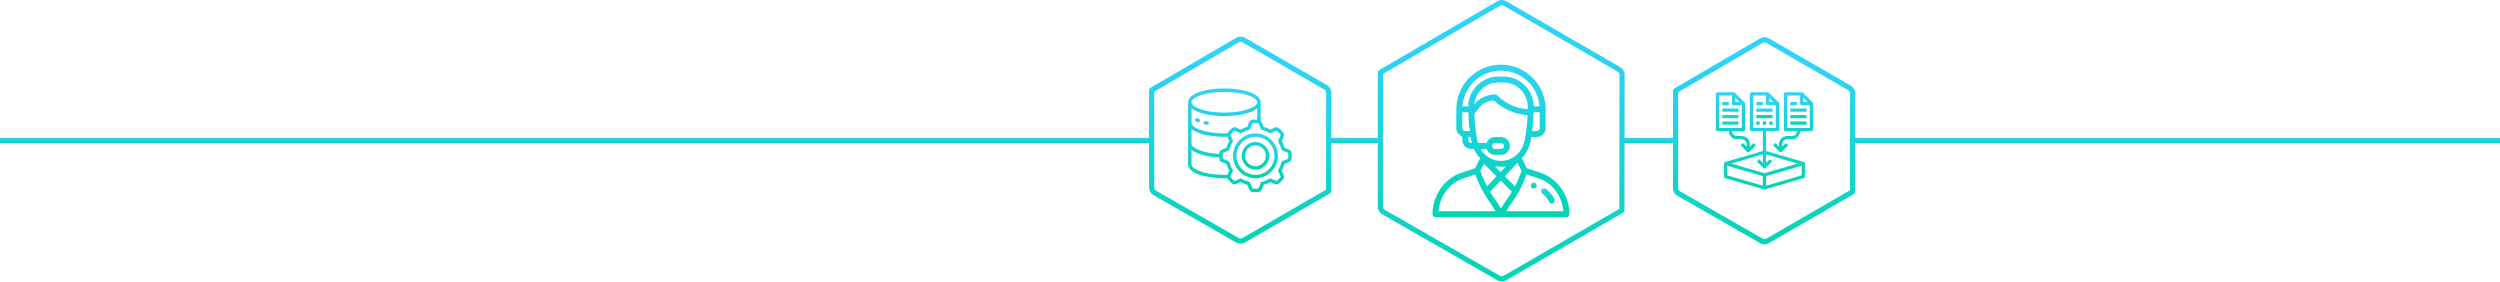 <?xml version="1.0" encoding="UTF-8"?> <svg xmlns="http://www.w3.org/2000/svg" width="4099" height="462" viewBox="0 0 4099 462" fill="none"><g clip-path="url(#clip0_13487_3534)"><path fill-rule="evenodd" clip-rule="evenodd" d="M0 226.008H1888.97V234.5H0V226.008Z" fill="url(#paint0_linear_13487_3534)"></path><path fill-rule="evenodd" clip-rule="evenodd" d="M2181.15 226.008H2262.69V234.5H2181.15V226.008Z" fill="url(#paint1_linear_13487_3534)"></path><path fill-rule="evenodd" clip-rule="evenodd" d="M2661.89 226.008H2743.43V234.5H2661.89V226.008Z" fill="url(#paint2_linear_13487_3534)"></path><path fill-rule="evenodd" clip-rule="evenodd" d="M3040.7 226.008H4099V234.5H3040.7V226.008Z" fill="url(#paint3_linear_13487_3534)"></path><path fill-rule="evenodd" clip-rule="evenodd" d="M1886.06 144.267C1886.31 144.022 1886.6 143.804 1886.9 143.62L2026.88 61.967C2031.36 59.354 2036.9 59.344 2041.39 61.94L2175.67 139.592C2180.14 142.175 2182.89 146.946 2182.89 152.106L2182.7 313.453C2182.7 315.065 2181.8 316.464 2180.48 317.183L2041.34 397.644C2036.88 400.219 2031.4 400.23 2026.93 397.673L1891.25 319.961C1886.77 317.388 1884 312.61 1884 307.433V147.91C1884 146.363 1884.83 145.01 1886.06 144.267ZM2031.16 69.303C2033.01 68.227 2035.29 68.222 2037.14 69.291L2171.42 146.944C2173.26 148.008 2174.4 149.972 2174.4 152.096L2174.23 310.997L2037.09 390.291C2035.25 391.352 2032.99 391.356 2031.16 390.304L1895.48 312.591C1893.63 311.533 1892.49 309.565 1892.49 307.433V150.195L2031.16 69.303Z" fill="url(#paint4_linear_13487_3534)"></path><path fill-rule="evenodd" clip-rule="evenodd" d="M2745.06 145.267C2745.31 145.022 2745.58 144.804 2745.9 144.62L2885.88 62.967C2890.35 60.354 2895.88 60.344 2900.39 62.94L3034.67 140.592C3039.14 143.175 3041.87 147.946 3041.87 153.105L3041.7 314.452C3041.7 316.064 3040.8 317.464 3039.48 318.182L2900.33 398.643C2895.88 401.218 2890.4 401.23 2885.93 398.672L2750.25 320.961C2745.77 318.389 2743 313.61 2743 308.434V148.91C2743 147.363 2743.82 146.01 2745.06 145.267ZM2890.16 70.303C2891.99 69.227 2894.29 69.222 2896.12 70.291L3030.41 147.944C3032.26 149.007 3033.38 150.972 3033.38 153.096L3033.21 311.996L2896.07 391.292C2894.24 392.352 2891.98 392.357 2890.14 391.304L2754.48 313.593C2752.63 312.533 2751.49 310.564 2751.49 308.434V151.195L2890.16 70.303Z" fill="url(#paint5_linear_13487_3534)"></path><path fill-rule="evenodd" clip-rule="evenodd" d="M2261.23 115.266C2261.5 114.966 2261.82 114.701 2262.19 114.484L2455.08 1.967C2459.55 -0.646 2465.09 -0.656 2469.57 1.94L2656.57 110.065C2661.04 112.648 2663.77 117.418 2663.77 122.578L2663.53 344.91C2663.53 346.52 2662.63 347.922 2661.31 348.638L2469.54 459.534C2465.07 462.109 2459.58 462.121 2455.13 459.564L2266.25 351.38C2261.77 348.807 2259 344.027 2259 338.852V119.001C2259 117.388 2259.9 115.985 2261.23 115.266ZM2459.36 9.303C2461.2 8.227 2463.47 8.222 2465.33 9.291L2652.3 117.417C2654.16 118.48 2655.28 120.445 2655.28 122.569L2655.04 342.454L2465.28 452.182C2463.44 453.242 2461.18 453.247 2459.35 452.194L2270.48 344.01C2268.63 342.952 2267.49 340.983 2267.49 338.852V121.229L2459.36 9.303Z" fill="url(#paint6_linear_13487_3534)"></path><g clip-path="url(#clip1_13487_3534)"><path d="M2113.9 245.3L2106.1 242.183C2105.03 238.377 2103.51 234.714 2101.57 231.272L2104.86 223.551C2105.32 222.513 2105.48 221.366 2105.32 220.24C2105.16 219.115 2104.69 218.058 2103.96 217.191C2101.78 214.6 2099.38 212.202 2096.79 210.025C2095.93 209.29 2094.87 208.815 2093.75 208.654C2092.62 208.492 2091.48 208.651 2090.44 209.113L2082.71 212.411C2079.27 210.469 2075.61 208.947 2071.81 207.877L2068.69 200.08C2068.31 199.183 2067.73 198.387 2066.99 197.757V167.667C2066.99 152.933 2036.33 145 2007.49 145C1978.64 145 1948 152.933 1948 167.667V269.667C1948 284.4 1978.65 292.333 2007.5 292.333C2009.06 292.333 2010.56 292.28 2012.08 292.24C2012.31 292.813 2012.63 293.345 2013.03 293.818C2015.21 296.407 2017.6 298.805 2020.19 300.984C2021.06 301.717 2022.11 302.192 2023.24 302.353C2024.36 302.515 2025.51 302.356 2026.55 301.896L2034.27 298.598C2037.71 300.539 2041.37 302.061 2045.18 303.131L2048.29 310.929C2048.71 311.973 2049.41 312.884 2050.31 313.561C2051.21 314.238 2052.27 314.656 2053.39 314.771C2055.16 314.929 2056.93 315.006 2058.65 315.006C2060.37 315.006 2062.05 314.929 2063.61 314.771C2064.73 314.655 2065.8 314.236 2066.7 313.558C2067.6 312.879 2068.29 311.968 2068.71 310.923L2071.83 303.131C2075.63 302.061 2079.29 300.539 2082.74 298.598L2090.45 301.893C2091.49 302.353 2092.64 302.512 2093.77 302.35C2094.89 302.189 2095.95 301.714 2096.82 300.981C2099.4 298.804 2101.8 296.407 2103.98 293.818C2104.71 292.952 2105.19 291.896 2105.35 290.773C2105.51 289.649 2105.35 288.503 2104.89 287.466L2101.59 279.736C2103.53 276.291 2105.04 272.625 2106.1 268.817L2113.91 265.7C2114.94 265.282 2115.85 264.589 2116.52 263.695C2117.2 262.802 2117.62 261.742 2117.73 260.628C2118.07 257.222 2118.07 253.79 2117.73 250.383C2117.62 249.268 2117.2 248.205 2116.52 247.31C2115.85 246.414 2114.94 245.72 2113.9 245.3ZM2007.5 150.667C2039.23 150.667 2061.33 159.626 2061.33 167.667C2061.33 175.708 2039.23 184.667 2007.5 184.667C1975.77 184.667 1953.67 175.708 1953.67 167.667C1953.67 159.626 1975.77 150.667 2007.5 150.667ZM1953.67 177.756C1963.84 185.981 1986.16 190.333 2007.5 190.333C2028.84 190.333 2051.16 185.981 2061.33 177.756V196.133C2058.69 195.971 2056.04 196.005 2053.4 196.235C2052.28 196.35 2051.21 196.77 2050.31 197.448C2049.41 198.126 2048.72 199.037 2048.3 200.083L2045.18 207.875C2041.38 208.944 2037.72 210.466 2034.28 212.408L2026.56 209.113C2025.52 208.649 2024.37 208.489 2023.24 208.65C2022.12 208.811 2021.06 209.288 2020.19 210.025C2017.61 212.204 2015.21 214.6 2013.03 217.188C2012.68 217.602 2012.39 218.064 2012.16 218.559C2010.62 218.604 2009.07 218.667 2007.5 218.667C1975.77 218.667 1953.67 209.708 1953.67 201.667V177.756ZM1953.67 211.756C1963.84 219.981 1986.16 224.333 2007.5 224.333C2009.15 224.333 2010.78 224.268 2012.41 224.214L2015.42 231.264C2013.48 234.709 2011.96 238.375 2010.9 242.183L2003.09 245.3C2002.06 245.718 2001.15 246.411 2000.48 247.305C1999.8 248.198 1999.38 249.258 1999.27 250.372C1999.2 251.052 1999.2 251.737 1999.16 252.42C1971.84 250.967 1953.67 242.776 1953.67 235.667V211.756ZM2012.5 286.556C2010.85 286.613 2009.2 286.667 2007.5 286.667C1975.77 286.667 1953.67 277.708 1953.67 269.667V245.566C1961.07 251.769 1975.93 256.945 1999.13 258.078C1999.17 258.928 1999.17 259.778 1999.26 260.628C1999.37 261.748 1999.79 262.815 2000.46 263.714C2001.14 264.613 2002.05 265.31 2003.1 265.728L2010.89 268.845C2011.96 272.651 2013.48 276.315 2015.42 279.756L2012.5 286.556ZM2112.1 260.093C2112.08 260.17 2112.05 260.242 2111.99 260.302C2111.94 260.362 2111.87 260.409 2111.8 260.439L2102.68 264.079C2102.26 264.246 2101.89 264.51 2101.6 264.85C2101.3 265.189 2101.09 265.594 2100.98 266.032C2099.93 270.27 2098.25 274.327 2095.99 278.065C2095.76 278.449 2095.62 278.883 2095.59 279.331C2095.56 279.779 2095.64 280.227 2095.81 280.64L2099.67 289.687C2099.71 289.761 2099.73 289.845 2099.72 289.929C2099.72 290.012 2099.69 290.093 2099.64 290.16C2097.66 292.516 2095.48 294.696 2093.12 296.677C2093.05 296.716 2092.98 296.737 2092.9 296.737C2092.82 296.737 2092.74 296.716 2092.67 296.677L2083.64 292.821C2083.23 292.645 2082.78 292.569 2082.33 292.6C2081.89 292.631 2081.45 292.768 2081.07 292.999C2077.33 295.26 2073.28 296.946 2069.04 298C2068.6 298.108 2068.2 298.318 2067.86 298.614C2067.52 298.91 2067.25 299.282 2067.09 299.7L2063.45 308.809C2063.42 308.891 2063.37 308.963 2063.3 309.019C2063.24 309.074 2063.16 309.112 2063.07 309.127C2060.02 309.407 2056.95 309.407 2053.9 309.127C2053.82 309.107 2053.75 309.069 2053.69 309.015C2053.63 308.961 2053.58 308.893 2053.55 308.818L2049.91 299.7C2049.75 299.282 2049.48 298.91 2049.14 298.614C2048.8 298.318 2048.4 298.108 2047.96 298C2043.72 296.949 2039.66 295.266 2035.93 293.008C2035.54 292.777 2035.11 292.64 2034.66 292.609C2034.21 292.578 2033.77 292.653 2033.35 292.829L2024.32 296.688C2024.24 296.729 2024.16 296.747 2024.07 296.739C2023.98 296.732 2023.9 296.699 2023.84 296.646C2021.49 294.664 2019.31 292.484 2017.33 290.129C2017.3 290.061 2017.27 289.985 2017.27 289.907C2017.27 289.829 2017.3 289.752 2017.33 289.684L2021.19 280.646C2021.37 280.233 2021.44 279.784 2021.41 279.337C2021.38 278.889 2021.24 278.455 2021.01 278.07C2018.75 274.332 2017.07 270.276 2016.02 266.037C2015.91 265.6 2015.7 265.195 2015.41 264.856C2015.11 264.516 2014.74 264.252 2014.32 264.085L2005.22 260.45C2005.14 260.421 2005.07 260.374 2005.01 260.313C2004.96 260.252 2004.92 260.178 2004.9 260.099V260.067C2004.59 257.016 2004.59 253.942 2004.9 250.89C2004.92 250.813 2004.96 250.741 2005.01 250.681C2005.06 250.621 2005.13 250.574 2005.2 250.545L2014.32 246.904C2014.74 246.737 2015.11 246.473 2015.41 246.133C2015.7 245.794 2015.91 245.389 2016.02 244.952C2017.07 240.713 2018.75 236.656 2021.01 232.918C2021.24 232.534 2021.38 232.1 2021.41 231.652C2021.44 231.204 2021.37 230.756 2021.19 230.343L2017.33 221.302C2017.29 221.228 2017.27 221.144 2017.28 221.06C2017.28 220.976 2017.31 220.896 2017.36 220.829C2019.35 218.474 2021.53 216.294 2023.88 214.312C2023.95 214.273 2024.02 214.253 2024.1 214.253C2024.18 214.253 2024.26 214.273 2024.33 214.312L2033.36 218.168C2033.77 218.346 2034.22 218.422 2034.67 218.391C2035.12 218.36 2035.55 218.222 2035.93 217.99C2039.67 215.733 2043.72 214.051 2047.96 213C2048.4 212.892 2048.8 212.682 2049.14 212.386C2049.48 212.09 2049.75 211.718 2049.91 211.3L2053.55 202.191C2053.58 202.109 2053.63 202.037 2053.7 201.981C2053.76 201.926 2053.84 201.888 2053.93 201.874C2056.98 201.59 2060.05 201.59 2063.1 201.874C2063.18 201.893 2063.25 201.931 2063.31 201.985C2063.37 202.039 2063.42 202.107 2063.45 202.182L2067.09 211.3C2067.25 211.718 2067.52 212.09 2067.86 212.386C2068.2 212.682 2068.6 212.892 2069.04 213C2073.28 214.051 2077.34 215.734 2081.07 217.992C2081.46 218.225 2081.89 218.363 2082.34 218.394C2082.79 218.425 2083.23 218.349 2083.65 218.171L2092.68 214.312C2092.76 214.271 2092.84 214.254 2092.93 214.261C2093.02 214.269 2093.1 214.301 2093.16 214.354C2095.52 216.334 2097.7 218.515 2099.68 220.871C2099.72 220.939 2099.74 221.015 2099.74 221.093C2099.74 221.172 2099.72 221.248 2099.68 221.316L2095.82 230.354C2095.65 230.767 2095.57 231.216 2095.6 231.663C2095.63 232.111 2095.77 232.545 2096 232.93C2098.26 236.668 2099.94 240.724 2100.99 244.963C2101.1 245.4 2101.31 245.805 2101.61 246.144C2101.9 246.484 2102.28 246.748 2102.69 246.915L2111.8 250.55C2111.88 250.581 2111.95 250.633 2112.01 250.7C2112.06 250.767 2112.1 250.847 2112.12 250.933C2112.42 253.983 2112.41 257.055 2112.1 260.104V260.093Z" fill="url(#paint7_linear_13487_3534)"></path><path d="M2058.5 218.667C2051.21 218.667 2044.09 220.827 2038.04 224.874C2031.98 228.921 2027.26 234.674 2024.47 241.404C2021.68 248.135 2020.95 255.541 2022.37 262.686C2023.79 269.831 2027.3 276.394 2032.45 281.545C2037.61 286.696 2044.17 290.204 2051.31 291.625C2058.46 293.047 2065.86 292.317 2072.59 289.529C2079.33 286.742 2085.08 282.021 2089.13 275.963C2093.17 269.906 2095.33 262.785 2095.33 255.5C2095.32 245.734 2091.44 236.372 2084.53 229.467C2077.63 222.562 2068.26 218.678 2058.5 218.667ZM2058.5 286.667C2052.34 286.667 2046.31 284.839 2041.18 281.414C2036.06 277.989 2032.06 273.122 2029.71 267.427C2027.35 261.732 2026.73 255.465 2027.93 249.42C2029.13 243.374 2032.1 237.82 2036.46 233.462C2040.82 229.103 2046.37 226.135 2052.42 224.932C2058.46 223.729 2064.73 224.347 2070.43 226.706C2076.12 229.065 2080.99 233.059 2084.41 238.185C2087.84 243.31 2089.67 249.336 2089.67 255.5C2089.66 263.763 2086.37 271.684 2080.53 277.527C2074.68 283.37 2066.76 286.657 2058.5 286.667Z" fill="url(#paint8_linear_13487_3534)"></path><path d="M2058.5 232.833C2054.02 232.833 2049.63 234.163 2045.91 236.653C2042.18 239.144 2039.27 242.684 2037.56 246.826C2035.84 250.968 2035.39 255.525 2036.27 259.922C2037.14 264.319 2039.3 268.358 2042.47 271.528C2045.64 274.698 2049.68 276.856 2054.08 277.731C2058.47 278.606 2063.03 278.157 2067.17 276.441C2071.32 274.726 2074.86 271.82 2077.35 268.093C2079.84 264.365 2081.17 259.983 2081.17 255.5C2081.16 249.49 2078.77 243.729 2074.52 239.48C2070.27 235.23 2064.51 232.84 2058.5 232.833ZM2058.5 272.5C2055.14 272.5 2051.85 271.503 2049.05 269.635C2046.26 267.767 2044.08 265.112 2042.79 262.006C2041.51 258.899 2041.17 255.481 2041.83 252.183C2042.48 248.886 2044.1 245.857 2046.48 243.479C2048.86 241.102 2051.89 239.483 2055.18 238.827C2058.48 238.171 2061.9 238.507 2065.01 239.794C2068.11 241.081 2070.77 243.26 2072.63 246.055C2074.5 248.851 2075.5 252.138 2075.5 255.5C2075.5 260.007 2073.7 264.329 2070.52 267.516C2067.33 270.703 2063.01 272.495 2058.5 272.5ZM1960.96 199.134C1961.91 199.578 1962.92 200.006 1963.96 200.42C1964.65 200.678 1965.42 200.653 1966.1 200.351C1966.78 200.049 1967.31 199.494 1967.58 198.804C1967.85 198.114 1967.84 197.345 1967.56 196.662C1967.27 195.979 1966.72 195.436 1966.04 195.15C1965.11 194.782 1964.22 194.398 1963.37 194C1962.69 193.681 1961.91 193.646 1961.2 193.902C1960.49 194.158 1959.92 194.684 1959.6 195.365C1959.28 196.046 1959.25 196.826 1959.5 197.532C1959.76 198.239 1960.28 198.815 1960.96 199.134ZM1975.69 203.99C1976.64 204.215 1977.62 204.426 1978.61 204.625C1978.79 204.662 1978.98 204.68 1979.17 204.678C1979.88 204.679 1980.56 204.419 1981.08 203.948C1981.6 203.477 1981.93 202.829 1982 202.13C1982.07 201.431 1981.88 200.73 1981.46 200.165C1981.04 199.599 1980.43 199.208 1979.74 199.068C1978.81 198.881 1977.89 198.68 1976.99 198.473C1976.63 198.377 1976.24 198.355 1975.87 198.409C1975.5 198.463 1975.14 198.592 1974.81 198.787C1974.49 198.983 1974.2 199.241 1973.98 199.548C1973.76 199.854 1973.6 200.202 1973.51 200.57C1973.43 200.939 1973.42 201.322 1973.48 201.695C1973.55 202.068 1973.68 202.424 1973.89 202.743C1974.09 203.062 1974.36 203.337 1974.67 203.551C1974.98 203.765 1975.34 203.914 1975.71 203.99H1975.69Z" fill="url(#paint9_linear_13487_3534)"></path></g><path d="M2879.72 177.875H2906.28V183.188H2879.72V177.875ZM2879.72 188.5H2906.28V193.812H2879.72V188.5Z" fill="url(#paint10_linear_13487_3534)"></path><path d="M2959.41 289.437V268.187C2959.41 267.613 2959.22 267.054 2958.87 266.594C2958.53 266.134 2958.05 265.798 2957.49 265.637L2895.66 247.602V215.062H2914.25C2914.95 215.062 2915.63 214.783 2916.13 214.285C2916.63 213.786 2916.91 213.111 2916.91 212.406V169.906C2916.91 169.557 2916.84 169.212 2916.7 168.89C2916.57 168.567 2916.37 168.275 2916.13 168.028L2900.19 152.091C2899.94 151.844 2899.65 151.648 2899.33 151.514C2899.01 151.381 2898.66 151.312 2898.31 151.313H2871.75C2871.05 151.313 2870.37 151.592 2869.87 152.091C2869.37 152.589 2869.09 153.264 2869.09 153.969V212.406C2869.09 213.111 2869.37 213.786 2869.87 214.285C2870.37 214.783 2871.05 215.062 2871.75 215.062H2890.34V247.602L2828.51 265.637C2827.95 265.798 2827.47 266.134 2827.12 266.594C2826.78 267.054 2826.59 267.613 2826.59 268.187V289.437C2826.59 290.012 2826.78 290.571 2827.12 291.031C2827.47 291.491 2827.95 291.827 2828.51 291.987L2892.26 310.581C2892.74 310.725 2893.26 310.725 2893.74 310.581L2957.49 291.987C2958.05 291.827 2958.53 291.491 2958.87 291.031C2959.22 290.571 2959.41 290.012 2959.41 289.437ZM2900.97 160.381L2907.84 167.25H2900.97V160.381ZM2874.41 156.625H2895.66V169.906C2895.66 170.611 2895.94 171.286 2896.43 171.785C2896.93 172.283 2897.61 172.563 2898.31 172.563H2911.59V209.75H2874.41V156.625ZM2890.34 253.135V267.088L2884.25 260.997L2880.5 264.753L2891.12 275.378C2891.37 275.625 2891.66 275.822 2891.98 275.956C2892.31 276.09 2892.65 276.159 2893 276.159C2893.35 276.159 2893.69 276.09 2894.02 275.956C2894.34 275.822 2894.63 275.625 2894.88 275.378L2905.5 264.753L2901.75 260.997L2895.66 267.088V253.135L2947.26 268.187L2893 284.013L2838.74 268.187L2890.34 253.135ZM2831.91 271.728L2890.34 288.773V304.49L2831.91 287.445V271.728ZM2895.66 304.49V288.773L2954.09 271.728V287.445L2895.66 304.49Z" fill="url(#paint11_linear_13487_3534)"></path><path d="M2879.72 167.25H2890.34V172.563H2879.72V167.25ZM2815.97 215.063H2834.56C2834.56 222.386 2840.52 228.344 2847.84 228.344H2855.81C2860.21 228.344 2863.78 231.919 2863.78 236.312V240.525L2857.69 234.435L2853.93 238.19L2864.56 248.815C2864.81 249.063 2865.1 249.259 2865.42 249.393C2865.74 249.527 2866.09 249.596 2866.44 249.596C2866.79 249.596 2867.13 249.527 2867.45 249.393C2867.78 249.259 2868.07 249.063 2868.32 248.815L2878.94 238.19L2875.18 234.435L2869.09 240.525V236.312C2869.09 228.989 2863.14 223.031 2855.81 223.031H2847.84C2843.45 223.031 2839.88 219.456 2839.88 215.063H2858.47C2859.17 215.063 2859.85 214.783 2860.35 214.285C2860.85 213.786 2861.12 213.111 2861.12 212.406V169.906C2861.13 169.557 2861.06 169.212 2860.92 168.89C2860.79 168.567 2860.59 168.275 2860.35 168.028L2844.41 152.091C2844.16 151.844 2843.87 151.648 2843.55 151.514C2843.23 151.381 2842.88 151.312 2842.53 151.313H2815.97C2815.26 151.313 2814.59 151.592 2814.09 152.091C2813.59 152.589 2813.31 153.264 2813.31 153.969V212.406C2813.31 213.111 2813.59 213.786 2814.09 214.285C2814.59 214.783 2815.26 215.063 2815.97 215.063ZM2845.19 160.381L2852.06 167.25H2845.19V160.381ZM2818.62 156.625H2839.88V169.906C2839.88 170.611 2840.15 171.286 2840.65 171.785C2841.15 172.283 2841.83 172.563 2842.53 172.563H2855.81V209.75H2818.62V156.625Z" fill="url(#paint12_linear_13487_3534)"></path><path d="M2823.94 177.875H2850.5V183.188H2823.94V177.875ZM2823.94 188.5H2850.5V193.813H2823.94V188.5ZM2823.94 199.125H2850.5V204.438H2823.94V199.125ZM2823.94 167.25H2834.56V172.563H2823.94V167.25ZM2972.69 212.406V169.906C2972.69 169.557 2972.62 169.212 2972.49 168.89C2972.35 168.567 2972.16 168.275 2971.91 168.028L2955.97 152.091C2955.73 151.844 2955.43 151.648 2955.11 151.514C2954.79 151.381 2954.44 151.312 2954.09 151.313H2927.53C2926.83 151.313 2926.15 151.592 2925.65 152.091C2925.15 152.589 2924.88 153.264 2924.88 153.969V212.406C2924.88 213.111 2925.15 213.786 2925.65 214.285C2926.15 214.783 2926.83 215.063 2927.53 215.063H2946.12C2946.12 219.456 2942.55 223.031 2938.16 223.031H2930.19C2922.86 223.031 2916.91 228.989 2916.91 236.312V240.525L2910.82 234.435L2907.06 238.19L2917.68 248.815C2917.93 249.063 2918.22 249.259 2918.55 249.393C2918.87 249.527 2919.21 249.596 2919.56 249.596C2919.91 249.596 2920.26 249.527 2920.58 249.393C2920.9 249.259 2921.19 249.063 2921.44 248.815L2932.07 238.19L2928.31 234.435L2922.22 240.525V236.312C2922.22 231.919 2925.79 228.344 2930.19 228.344H2938.16C2945.48 228.344 2951.44 222.386 2951.44 215.063H2970.03C2970.74 215.063 2971.41 214.783 2971.91 214.285C2972.41 213.786 2972.69 213.111 2972.69 212.406ZM2956.75 160.381L2963.62 167.25H2956.75V160.381ZM2930.19 209.75V156.625H2951.44V169.906C2951.44 170.611 2951.72 171.286 2952.22 171.785C2952.71 172.283 2953.39 172.563 2954.09 172.563H2967.38V209.75H2930.19Z" fill="url(#paint13_linear_13487_3534)"></path><path d="M2935.5 177.875H2962.06V183.188H2935.5V177.875ZM2935.5 188.5H2962.06V193.812H2935.5V188.5ZM2935.5 199.125H2962.06V204.438H2935.5V199.125ZM2935.5 167.25H2946.12V172.562H2935.5V167.25ZM2879.72 199.125H2885.03V204.438H2879.72V199.125ZM2890.34 199.125H2895.66V204.438H2890.34V199.125ZM2900.97 199.125H2906.28V204.438H2900.97V199.125Z" fill="url(#paint14_linear_13487_3534)"></path><path d="M2514.71 299.359C2512.02 299.359 2509.83 301.547 2509.83 304.242C2509.83 306.937 2512.02 309.125 2514.71 309.125C2517.41 309.125 2519.59 306.937 2519.59 304.242C2519.59 301.547 2517.41 299.359 2514.71 299.359Z" fill="url(#paint15_linear_13487_3534)"></path><path d="M2526.73 283.57L2503.53 275.835L2495.19 259.172C2502.7 251.532 2507.91 241.424 2509.67 230.88L2510.71 224.652H2519.59C2527.67 224.652 2534.24 218.081 2534.24 210.004V179.242C2534.24 138.856 2501.39 106 2461 106C2420.51 106 2387.76 138.762 2387.76 179.242V210.004C2387.76 216.369 2391.84 221.797 2397.52 223.812V229.535C2397.52 237.612 2404.09 244.184 2412.17 244.184H2416.46C2418.57 248.78 2421.33 253.051 2424.65 256.866C2425.34 257.66 2426.06 258.432 2426.8 259.181L2418.47 275.835L2395.27 283.57C2368.28 292.568 2348.7 320.976 2348.7 351.117C2348.7 353.814 2350.88 356 2353.58 356H2568.42C2571.12 356 2573.3 353.814 2573.3 351.117C2573.3 320.976 2553.72 292.568 2526.73 283.57ZM2524.48 210.004C2524.48 212.696 2522.29 214.887 2519.59 214.887H2512.14C2513.38 205.272 2514.21 195.042 2514.54 184.965C2514.55 184.681 2514.56 184.404 2514.57 184.125H2524.48V210.004ZM2402.41 214.887C2399.71 214.887 2397.52 212.696 2397.52 210.004V184.125H2407.43C2407.45 184.634 2407.47 185.146 2407.49 185.661L2407.49 185.713V185.718C2407.83 195.519 2408.65 205.484 2409.86 214.886H2402.41V214.887ZM2412.17 234.418C2409.48 234.418 2407.29 232.228 2407.29 229.535V224.652H2411.29L2412.33 230.882C2412.53 232.069 2412.77 233.248 2413.05 234.418H2412.17ZM2407.3 174.359H2397.71C2400.18 141.634 2427.49 115.766 2461 115.766C2494.36 115.766 2521.79 141.631 2524.29 174.359H2514.7C2514.35 147.393 2492.39 125.531 2465.37 125.531H2456.63C2429.61 125.531 2407.65 147.393 2407.3 174.359ZM2456.63 135.297H2465.37C2487.25 135.297 2504.96 153.193 2504.95 175.048C2504.95 176.584 2504.93 177.922 2504.91 179.14L2504.91 179.188L2498.8 178.315C2482.21 175.946 2466.54 168.113 2454.69 156.258C2453.77 155.343 2452.53 154.828 2451.23 154.828C2438.12 154.828 2425.57 160.803 2417.27 170.896C2419.32 151.014 2436.12 135.297 2456.63 135.297ZM2423.18 234.418C2420.73 226.287 2417.94 202.361 2417.32 187.029L2423.89 178.266C2429.93 170.221 2439.32 165.223 2449.3 164.649C2462.45 177.157 2479.45 185.417 2497.42 187.982L2504.61 189.009C2504.13 199.207 2503.14 209.44 2501.74 218.852L2501.74 218.862C2501.29 221.888 2500.94 223.835 2500.04 229.274C2497.45 244.784 2485.88 258.81 2470.6 262.63C2464.3 264.199 2457.71 264.199 2451.4 262.63C2441.86 260.245 2433.12 253.645 2427.47 244.184H2437.43C2439.44 249.867 2444.87 253.949 2451.23 253.949H2461C2469.09 253.949 2475.65 247.395 2475.65 239.301C2475.65 231.224 2469.08 224.652 2461 224.652H2451.23C2444.73 224.652 2439.38 228.855 2437.42 234.418H2423.18ZM2450.82 272.512C2454.17 273.218 2457.58 273.576 2461 273.578C2463.67 273.578 2466.34 273.354 2468.98 272.921L2460.36 282.045L2450.82 272.512ZM2453.64 289.144L2438.16 305.522C2433.89 297.354 2430.24 288.881 2427.22 280.172L2433.04 268.54L2453.64 289.144ZM2488.13 266.886L2494.77 280.171C2491.76 288.883 2488.11 297.359 2483.84 305.529L2467.26 288.953L2488.13 266.886ZM2446.35 239.301C2446.35 236.605 2448.54 234.418 2451.23 234.418H2461C2463.69 234.418 2465.88 236.608 2465.88 239.301C2465.88 241.997 2463.7 244.184 2461 244.184H2451.23C2448.54 244.184 2446.35 241.993 2446.35 239.301ZM2358.66 346.234C2360.59 322.045 2376.69 300.059 2398.35 292.834L2418.91 285.985C2422.68 296.409 2427.33 306.494 2432.81 316.131L2432.83 316.181L2432.83 316.182C2436.86 323.256 2441.32 330.073 2446.2 336.591L2452.21 346.234H2358.66ZM2461 341.882L2454.38 331.25C2454.3 331.131 2454.22 331.016 2454.14 330.903C2450.18 325.623 2446.51 320.137 2443.14 314.467L2460.55 296.052L2478.9 314.4C2475.52 320.094 2471.83 325.602 2467.86 330.902C2467.62 331.221 2467.96 330.719 2461 341.882ZM2469.79 346.234L2475.8 336.592C2480.71 330.023 2485.21 323.152 2489.26 316.02C2489.28 315.977 2489.31 315.933 2489.33 315.89L2489.34 315.874C2494.76 306.315 2499.36 296.316 2503.09 285.985L2523.65 292.834C2545.31 300.059 2561.41 322.045 2563.34 346.234H2469.79Z" fill="url(#paint16_linear_13487_3534)"></path><path d="M2548.67 326.474C2545.41 319.943 2540.63 314.14 2534.85 309.694C2532.71 308.049 2529.64 308.449 2528 310.586C2526.35 312.724 2526.75 315.789 2528.89 317.434C2533.51 320.985 2537.33 325.62 2539.93 330.839C2541.14 333.255 2544.07 334.228 2546.48 333.025C2548.89 331.82 2549.87 328.887 2548.67 326.474Z" fill="url(#paint17_linear_13487_3534)"></path></g><defs><linearGradient id="paint0_linear_13487_3534" x1="-5150.93" y1="226.797" x2="-5150.93" y2="234.827" gradientUnits="userSpaceOnUse"><stop stop-color="#2DD3F8"></stop><stop offset="1" stop-color="#00D5AF"></stop></linearGradient><linearGradient id="paint1_linear_13487_3534" x1="1958.81" y1="226.797" x2="1958.8" y2="234.827" gradientUnits="userSpaceOnUse"><stop stop-color="#2DD3F8"></stop><stop offset="1" stop-color="#00D5AF"></stop></linearGradient><linearGradient id="paint2_linear_13487_3534" x1="2439.54" y1="226.797" x2="2439.53" y2="234.827" gradientUnits="userSpaceOnUse"><stop stop-color="#2DD3F8"></stop><stop offset="1" stop-color="#00D5AF"></stop></linearGradient><linearGradient id="paint3_linear_13487_3534" x1="154.884" y1="226.797" x2="154.883" y2="234.827" gradientUnits="userSpaceOnUse"><stop stop-color="#2DD3F8"></stop><stop offset="1" stop-color="#00D5AF"></stop></linearGradient><linearGradient id="paint4_linear_13487_3534" x1="1068.98" y1="91.551" x2="1063.98" y2="412.551" gradientUnits="userSpaceOnUse"><stop stop-color="#2DD3F8"></stop><stop offset="1" stop-color="#00D5AF"></stop></linearGradient><linearGradient id="paint5_linear_13487_3534" x1="1928.02" y1="92.551" x2="1923.02" y2="413.55" gradientUnits="userSpaceOnUse"><stop stop-color="#2DD3F8"></stop><stop offset="1" stop-color="#00D5AF"></stop></linearGradient><linearGradient id="paint6_linear_13487_3534" x1="1155.26" y1="42.876" x2="1148.44" y2="479.095" gradientUnits="userSpaceOnUse"><stop stop-color="#2DD3F8"></stop><stop offset="1" stop-color="#00D5AF"></stop></linearGradient><linearGradient id="paint7_linear_13487_3534" x1="2032.99" y1="145" x2="2032.99" y2="315.006" gradientUnits="userSpaceOnUse"><stop stop-color="#2DD3F8"></stop><stop offset="1" stop-color="#00D5AF"></stop></linearGradient><linearGradient id="paint8_linear_13487_3534" x1="2058.5" y1="218.667" x2="2058.5" y2="292.333" gradientUnits="userSpaceOnUse"><stop stop-color="#2DD3F8"></stop><stop offset="1" stop-color="#00D5AF"></stop></linearGradient><linearGradient id="paint9_linear_13487_3534" x1="2020.25" y1="193.732" x2="2020.25" y2="278.167" gradientUnits="userSpaceOnUse"><stop stop-color="#2DD3F8"></stop><stop offset="1" stop-color="#00D5AF"></stop></linearGradient><linearGradient id="paint10_linear_13487_3534" x1="2893" y1="177.875" x2="2893" y2="193.812" gradientUnits="userSpaceOnUse"><stop stop-color="#2DD3F8"></stop><stop offset="1" stop-color="#00D5AF"></stop></linearGradient><linearGradient id="paint11_linear_13487_3534" x1="2893" y1="151.312" x2="2893" y2="310.689" gradientUnits="userSpaceOnUse"><stop stop-color="#2DD3F8"></stop><stop offset="1" stop-color="#00D5AF"></stop></linearGradient><linearGradient id="paint12_linear_13487_3534" x1="2851.83" y1="151.312" x2="2851.83" y2="249.596" gradientUnits="userSpaceOnUse"><stop stop-color="#2DD3F8"></stop><stop offset="1" stop-color="#00D5AF"></stop></linearGradient><linearGradient id="paint13_linear_13487_3534" x1="2898.31" y1="151.312" x2="2898.31" y2="249.596" gradientUnits="userSpaceOnUse"><stop stop-color="#2DD3F8"></stop><stop offset="1" stop-color="#00D5AF"></stop></linearGradient><linearGradient id="paint14_linear_13487_3534" x1="2920.89" y1="167.25" x2="2920.89" y2="204.438" gradientUnits="userSpaceOnUse"><stop stop-color="#2DD3F8"></stop><stop offset="1" stop-color="#00D5AF"></stop></linearGradient><linearGradient id="paint15_linear_13487_3534" x1="2514.71" y1="299.359" x2="2514.71" y2="309.125" gradientUnits="userSpaceOnUse"><stop stop-color="#2DD3F8"></stop><stop offset="1" stop-color="#00D5AF"></stop></linearGradient><linearGradient id="paint16_linear_13487_3534" x1="2461" y1="106" x2="2461" y2="356" gradientUnits="userSpaceOnUse"><stop stop-color="#2DD3F8"></stop><stop offset="1" stop-color="#00D5AF"></stop></linearGradient><linearGradient id="paint17_linear_13487_3534" x1="2538.09" y1="308.68" x2="2538.09" y2="333.54" gradientUnits="userSpaceOnUse"><stop stop-color="#2DD3F8"></stop><stop offset="1" stop-color="#00D5AF"></stop></linearGradient><clipPath id="clip0_13487_3534"><rect width="4099" height="462" fill="white"></rect></clipPath><clipPath id="clip1_13487_3534"><rect width="170" height="170" fill="white" transform="translate(1948 145)"></rect></clipPath></defs></svg> 